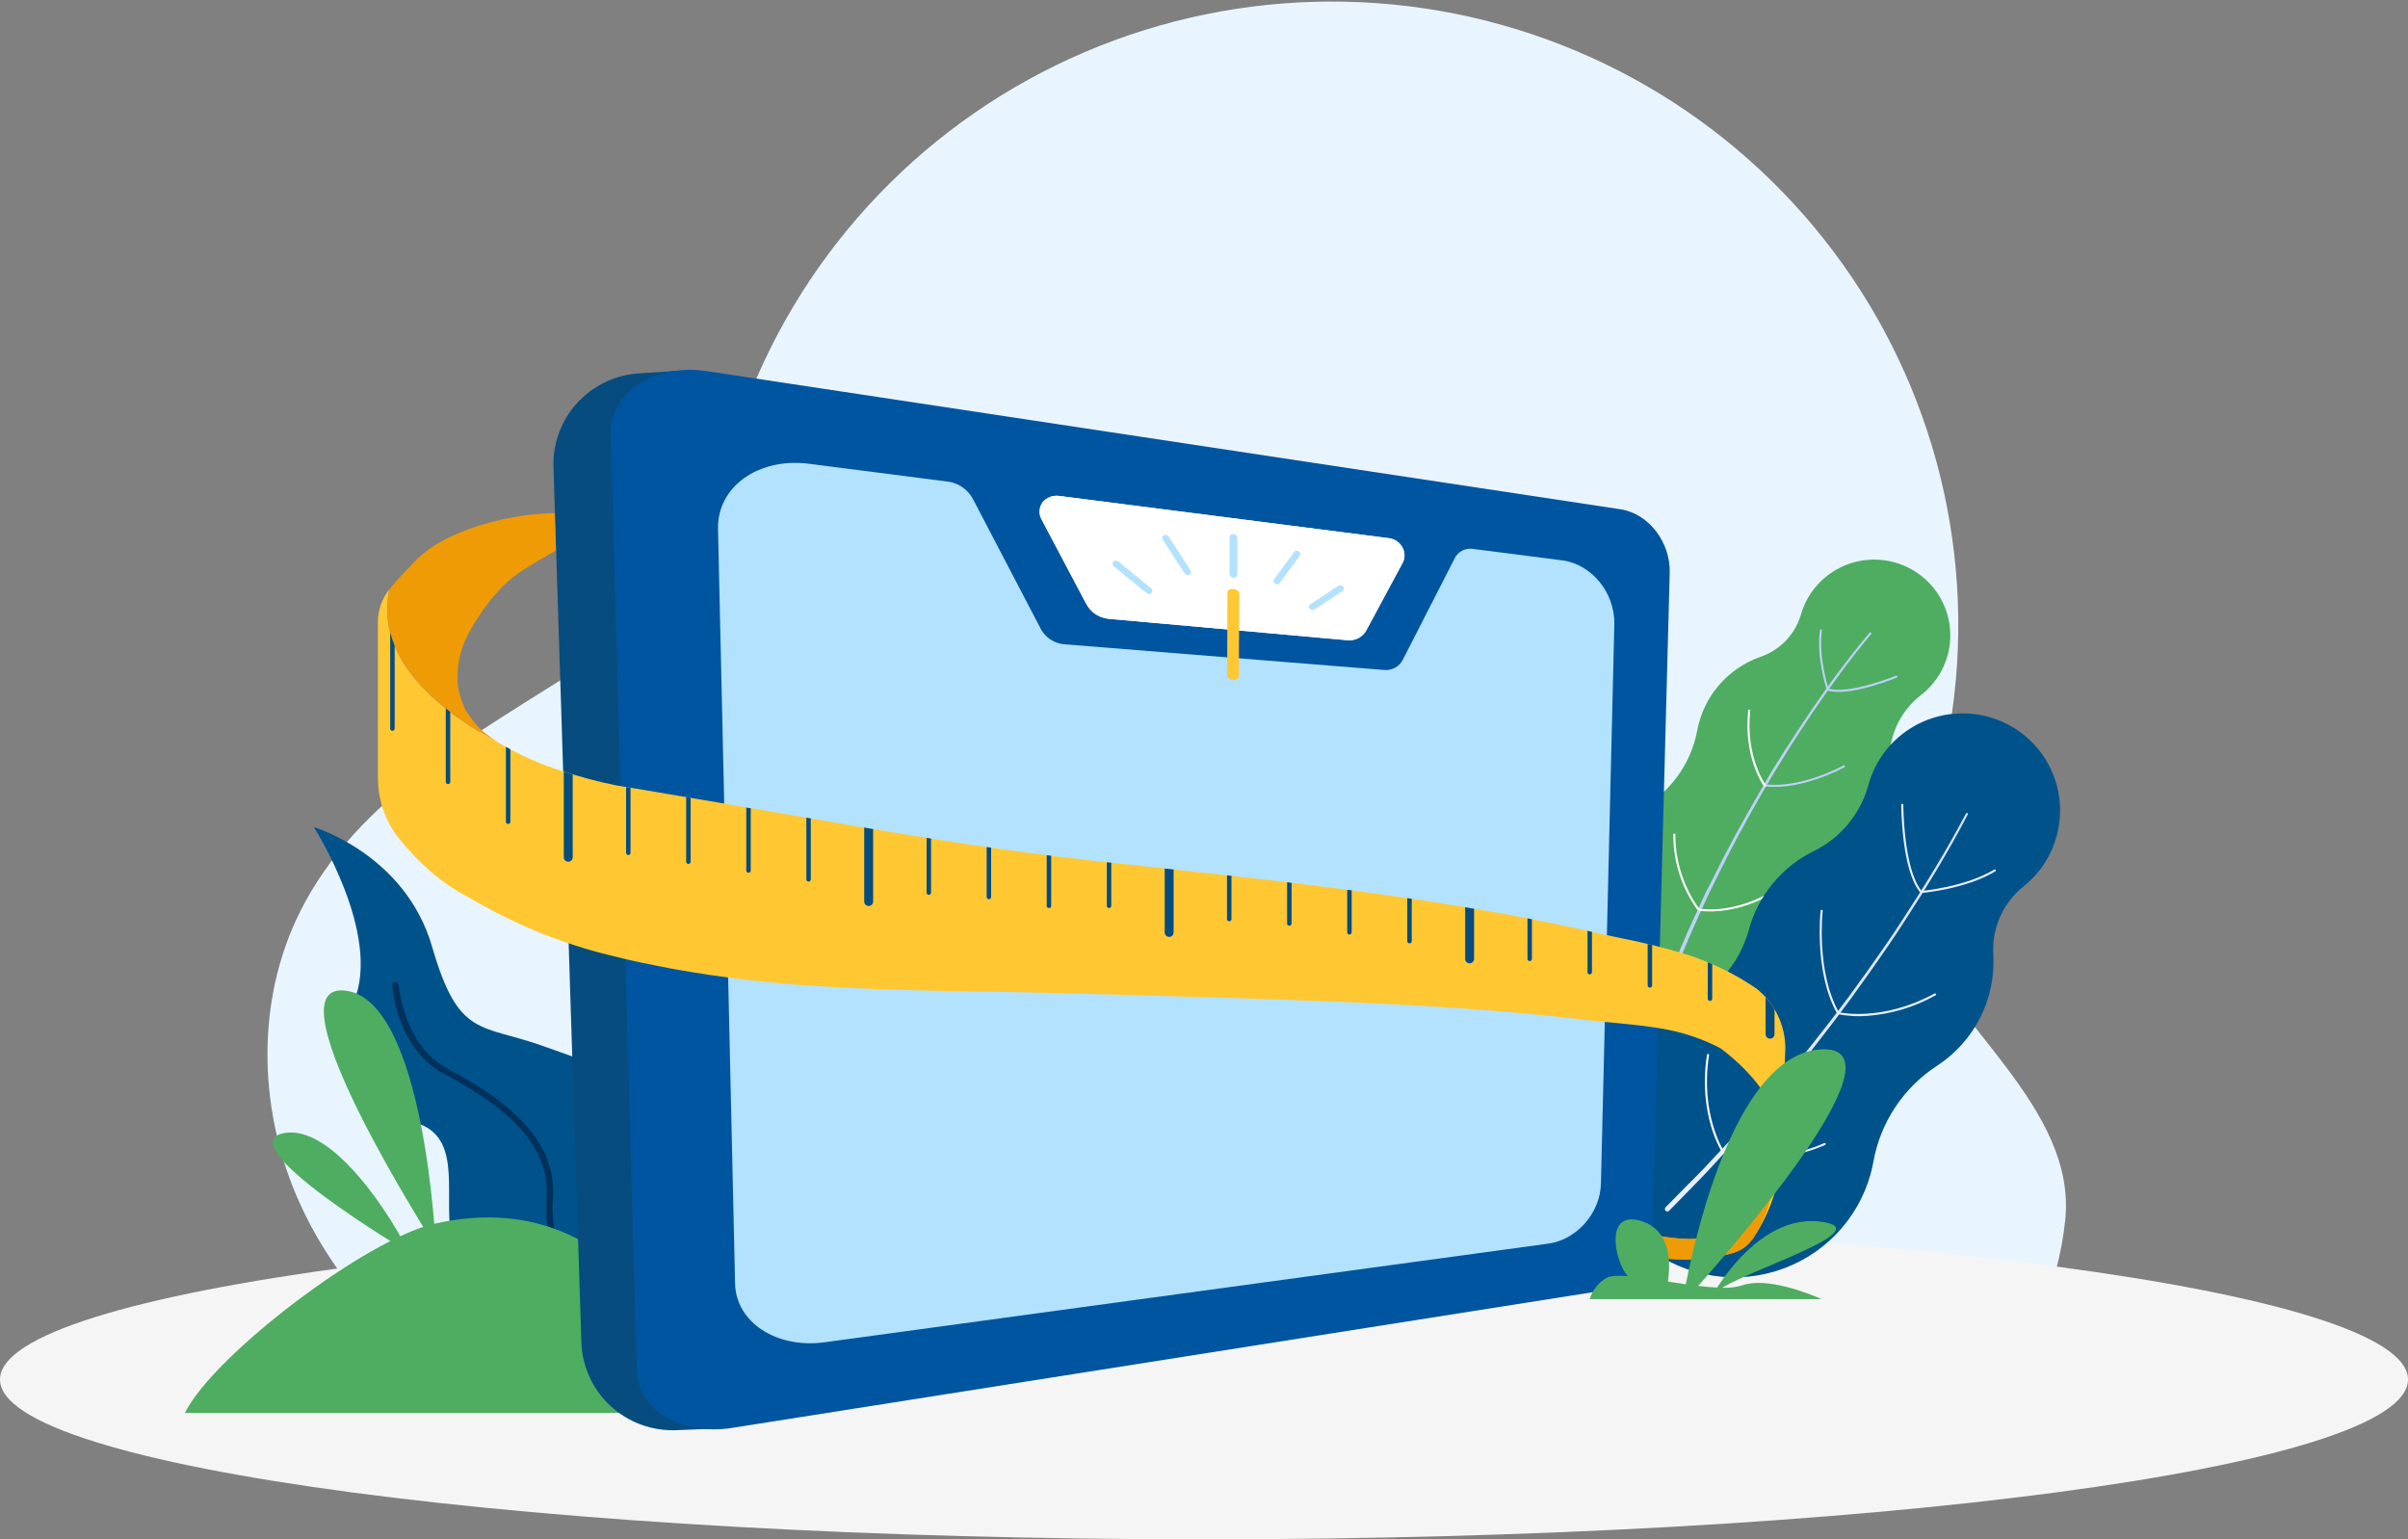 <svg width="244" height="156" viewBox="0 0 244 156" fill="none" xmlns="http://www.w3.org/2000/svg">
<rect x="0" y="0" width="244" height="156" fill="#808080" stroke="none"/>
<path d="M193.014 93.301C192.706 92.589 192.549 91.822 192.554 91.047C192.559 90.272 192.724 89.506 193.041 88.798C196.489 81.012 198.321 72.613 198.426 64.105C198.532 55.596 196.909 47.155 193.655 39.286C190.402 31.418 185.584 24.284 179.491 18.314C173.399 12.344 166.157 7.661 158.201 4.545C150.245 1.429 141.738 -0.055 133.191 0.181C124.644 0.418 116.233 2.371 108.463 5.922C100.693 9.473 93.725 14.55 87.975 20.848C82.225 27.145 77.814 34.534 75.004 42.571C73.489 46.961 63.738 64.482 59.439 67.256C48.231 74.461 36.213 80.765 30.394 92.418C25.995 101.231 26.154 111.961 29.982 121.035C33.81 130.108 41.072 137.529 49.642 142.428C55.911 146.005 62.833 148.302 70.004 149.182C72.497 149.481 75.005 149.631 77.516 149.633H171.443C173.106 149.634 174.766 149.475 176.398 149.16L176.851 149.187C183.005 148.354 206.715 147.282 209.262 123.691C210.475 112.281 197.575 103.842 193.014 93.301Z" fill="#E8F5FE"/>
<path d="M122 156C189.379 156 244 148.746 244 139.799C244 130.851 189.379 123.597 122 123.597C54.621 123.597 0 130.851 0 139.799C0 148.746 54.621 156 122 156Z" fill="#F5F5F5"/>
<path d="M185.172 58.327C186.787 57.077 188.835 56.517 190.866 56.77C192.896 57.023 194.742 58.068 195.998 59.675C197.254 61.283 197.816 63.321 197.562 65.341C197.308 67.362 196.258 69.199 194.643 70.448V70.448C193.719 71.164 192.959 72.067 192.412 73.097C191.866 74.127 191.547 75.261 191.475 76.424C191.39 77.81 191.009 79.161 190.357 80.389C189.706 81.617 188.799 82.692 187.697 83.543C186.58 84.407 185.678 85.515 185.061 86.782C184.443 88.048 184.127 89.439 184.136 90.847C184.149 92.738 183.677 94.601 182.765 96.26C181.853 97.919 180.531 99.32 178.924 100.329C177.316 101.338 175.477 101.923 173.58 102.028C171.682 102.132 169.789 101.754 168.08 100.928C166.37 100.103 164.9 98.857 163.809 97.309C162.718 95.76 162.041 93.961 161.844 92.08C161.646 90.199 161.933 88.299 162.679 86.559C163.424 84.82 164.603 83.298 166.104 82.138C166.362 81.94 166.629 81.751 166.9 81.575C168.219 80.727 169.35 79.62 170.223 78.321C171.096 77.023 171.693 75.56 171.977 74.024C172.294 72.324 173.057 70.737 174.188 69.425C175.32 68.113 176.78 67.123 178.421 66.553C179.396 66.214 180.274 65.647 180.983 64.9C181.692 64.152 182.21 63.246 182.493 62.258C182.943 60.697 183.881 59.32 185.172 58.327V58.327Z" fill="#4EAD60"/>
<path d="M189.439 64.118C187.321 66.635 185.367 69.287 183.525 71.989C183.072 72.669 182.62 73.34 182.167 74.033L181.493 75.064L181.154 75.578L180.814 76.1L179.511 78.189L178.281 80.301C176.633 83.138 175.045 86.015 173.606 88.96L173.036 90.059C172.946 90.244 172.851 90.424 172.765 90.613L172.507 91.167L171.471 93.418C171.118 94.161 170.81 94.918 170.484 95.67L169.516 97.921C169.504 97.944 169.497 97.969 169.495 97.996C169.493 98.021 169.497 98.047 169.506 98.072C169.514 98.096 169.528 98.119 169.546 98.138C169.564 98.157 169.586 98.172 169.61 98.182C169.634 98.192 169.66 98.198 169.686 98.197C169.712 98.197 169.738 98.192 169.762 98.181C169.785 98.171 169.807 98.155 169.825 98.136C169.842 98.117 169.856 98.094 169.864 98.07V98.07L170.819 95.818C171.14 95.066 171.443 94.31 171.796 93.567L172.814 91.315L173.072 90.757C173.158 90.572 173.253 90.392 173.339 90.208L173.882 89.104C175.308 86.159 176.878 83.282 178.507 80.445L179.751 78.329L181.045 76.24L181.367 75.717L181.701 75.204L182.367 74.173C182.819 73.479 183.272 72.822 183.724 72.128C185.566 69.427 187.493 66.761 189.606 64.253C189.615 64.242 189.622 64.23 189.626 64.216C189.63 64.203 189.632 64.189 189.63 64.175C189.629 64.162 189.625 64.148 189.619 64.136C189.612 64.124 189.603 64.113 189.593 64.104C189.582 64.095 189.57 64.088 189.556 64.084C189.543 64.08 189.529 64.079 189.515 64.08C189.501 64.081 189.488 64.085 189.476 64.092C189.463 64.098 189.452 64.107 189.443 64.118H189.439Z" fill="#BDD0FB"/>
<path d="M185.674 70.084C188.018 70.39 192.009 68.733 192.19 68.679C192.215 68.667 192.235 68.646 192.245 68.62C192.256 68.594 192.255 68.565 192.244 68.539C192.233 68.514 192.213 68.495 192.188 68.484C192.162 68.474 192.134 68.475 192.109 68.485C192.059 68.485 187.448 70.394 185.281 69.791C185.254 69.784 185.225 69.787 185.2 69.801C185.176 69.814 185.158 69.837 185.149 69.863C185.143 69.89 185.147 69.918 185.161 69.942C185.174 69.966 185.196 69.984 185.222 69.994C185.37 70.034 185.522 70.064 185.674 70.084Z" fill="#BDD0FB"/>
<path d="M185.145 69.877H185.19C185.203 69.873 185.216 69.867 185.227 69.858C185.238 69.85 185.247 69.839 185.253 69.826C185.259 69.814 185.263 69.801 185.264 69.787C185.265 69.773 185.263 69.759 185.258 69.746C185.258 69.715 184.235 66.54 184.62 63.892C184.624 63.865 184.617 63.838 184.601 63.816C184.585 63.794 184.561 63.78 184.534 63.775C184.506 63.771 184.477 63.779 184.454 63.795C184.432 63.812 184.416 63.837 184.412 63.865C184.018 66.553 185.068 69.796 185.068 69.796C185.071 69.815 185.08 69.834 185.094 69.848C185.107 69.862 185.125 69.872 185.145 69.877V69.877Z" fill="#BDD0FB"/>
<path d="M178.914 79.702C182.643 80.107 186.855 77.775 186.9 77.752C186.912 77.745 186.923 77.736 186.931 77.725C186.94 77.714 186.946 77.701 186.949 77.688C186.953 77.674 186.953 77.66 186.951 77.647C186.949 77.633 186.944 77.62 186.937 77.608C186.93 77.596 186.921 77.586 186.91 77.578C186.9 77.569 186.887 77.563 186.874 77.56C186.861 77.557 186.848 77.556 186.834 77.558C186.821 77.56 186.808 77.565 186.796 77.572C186.751 77.595 182.597 79.891 178.937 79.495C178.909 79.492 178.881 79.501 178.859 79.518C178.837 79.536 178.822 79.562 178.819 79.59C178.818 79.603 178.819 79.617 178.823 79.63C178.827 79.643 178.834 79.655 178.843 79.665C178.852 79.676 178.863 79.684 178.875 79.691C178.887 79.697 178.9 79.701 178.914 79.702Z" fill="#BDD0FB"/>
<path d="M178.81 79.702C178.835 79.711 178.862 79.711 178.887 79.702C178.898 79.694 178.908 79.684 178.916 79.672C178.923 79.66 178.928 79.647 178.93 79.633C178.932 79.619 178.932 79.605 178.928 79.591C178.925 79.577 178.918 79.564 178.91 79.553C178.91 79.526 176.855 76.726 177.348 72.025C177.351 72.01 177.351 71.996 177.347 71.982C177.344 71.968 177.337 71.955 177.328 71.944C177.319 71.933 177.308 71.924 177.295 71.918C177.282 71.911 177.268 71.908 177.253 71.907C177.24 71.906 177.226 71.908 177.213 71.912C177.2 71.916 177.188 71.922 177.177 71.931C177.167 71.94 177.158 71.951 177.152 71.963C177.145 71.975 177.141 71.988 177.14 72.002C176.633 76.793 178.719 79.657 178.742 79.68C178.762 79.694 178.785 79.702 178.81 79.702V79.702Z" fill="white"/>
<path d="M172.045 92.22C172.066 92.223 172.087 92.219 172.106 92.209C172.125 92.2 172.14 92.185 172.151 92.167C172.162 92.149 172.167 92.128 172.165 92.107C172.164 92.086 172.157 92.066 172.145 92.049C170.589 89.87 169.757 87.261 169.765 84.588C169.765 84.574 169.763 84.56 169.758 84.547C169.753 84.534 169.746 84.522 169.736 84.512C169.726 84.502 169.714 84.494 169.702 84.488C169.689 84.483 169.675 84.48 169.661 84.48C169.647 84.479 169.633 84.481 169.62 84.486C169.608 84.491 169.596 84.498 169.586 84.507C169.576 84.516 169.567 84.527 169.562 84.54C169.556 84.552 169.553 84.565 169.552 84.579C169.544 87.302 170.392 89.96 171.977 92.18C171.995 92.201 172.019 92.215 172.045 92.22V92.22Z" fill="white"/>
<path d="M172.281 92.31C172.941 92.396 176.136 92.666 179.819 90.415C179.831 90.407 179.841 90.398 179.849 90.387C179.858 90.376 179.864 90.363 179.867 90.35C179.87 90.337 179.871 90.323 179.869 90.309C179.867 90.295 179.862 90.282 179.855 90.27C179.848 90.259 179.839 90.248 179.828 90.24C179.816 90.232 179.804 90.226 179.79 90.223C179.777 90.219 179.763 90.219 179.749 90.221C179.735 90.223 179.722 90.227 179.71 90.234C175.665 92.707 172.231 92.09 172.199 92.085C172.171 92.08 172.143 92.085 172.12 92.101C172.096 92.117 172.08 92.141 172.075 92.168C172.069 92.196 172.075 92.224 172.091 92.248C172.106 92.271 172.131 92.287 172.158 92.292L172.281 92.31Z" fill="white"/>
<path d="M208.403 84.7C209.088 82.182 208.74 79.496 207.435 77.234C206.131 74.971 203.976 73.316 201.446 72.635C198.915 71.953 196.216 72.299 193.943 73.597C191.669 74.896 190.007 77.04 189.321 79.558C188.93 80.999 188.235 82.342 187.283 83.495C186.33 84.649 185.142 85.588 183.796 86.249C182.193 87.036 180.776 88.153 179.641 89.528C178.505 90.902 177.678 92.501 177.213 94.219C176.738 95.959 175.869 97.567 174.671 98.92C173.473 100.272 171.978 101.332 170.303 102.018C168.052 102.939 166.073 104.415 164.555 106.308C163.036 108.2 162.027 110.447 161.624 112.836C161.22 115.224 161.435 117.676 162.249 119.958C163.062 122.241 164.447 124.28 166.272 125.882C168.097 127.485 170.303 128.597 172.68 129.115C175.058 129.633 177.529 129.539 179.86 128.843C182.191 128.146 184.305 126.87 186.003 125.134C187.7 123.398 188.925 121.26 189.561 118.923C189.67 118.517 189.76 118.107 189.833 117.702C190.188 115.732 190.944 113.856 192.055 112.187C193.165 110.519 194.606 109.093 196.29 107.998C198.148 106.785 199.653 105.106 200.652 103.129C201.65 101.153 202.108 98.949 201.977 96.741C201.895 95.425 202.132 94.108 202.669 92.902C203.205 91.696 204.025 90.636 205.059 89.811C206.694 88.507 207.865 86.716 208.403 84.7Z" fill="#00528A"/>
<path d="M199.208 82.445C197.258 86.155 195.054 89.735 192.751 93.252C192.172 94.152 191.602 95.008 191 95.868L190.095 97.16L189.643 97.809L189.19 98.448L187.344 101.001L185.443 103.514C182.873 106.828 180.231 110.097 177.43 113.222L176.394 114.375C176.222 114.573 176.05 114.771 175.873 114.965L175.335 115.541L173.186 117.842C172.48 118.617 171.729 119.351 170.991 120.094L168.774 122.345C168.726 122.392 168.7 122.456 168.7 122.523C168.7 122.59 168.726 122.654 168.774 122.701C168.797 122.724 168.824 122.742 168.855 122.755C168.885 122.767 168.917 122.774 168.95 122.774C168.983 122.774 169.015 122.767 169.046 122.755C169.076 122.742 169.104 122.724 169.127 122.701L171.335 120.449C172.063 119.693 172.814 118.95 173.516 118.166L175.652 115.843L176.186 115.262C176.362 115.068 176.529 114.866 176.706 114.668L177.742 113.479C180.525 110.327 183.145 107.026 185.692 103.685L187.579 101.159L189.416 98.592L189.869 97.953L190.321 97.3L191.226 95.998C191.828 95.138 192.398 94.256 192.973 93.373C195.267 89.852 197.457 86.263 199.398 82.53C199.41 82.507 199.413 82.481 199.405 82.457C199.397 82.432 199.38 82.412 199.357 82.4C199.335 82.388 199.308 82.385 199.283 82.393C199.259 82.4 199.238 82.417 199.226 82.44L199.208 82.445Z" fill="url(#paint0_linear)"/>
<path d="M194.633 90.433C194.655 90.432 194.676 90.424 194.692 90.41C194.711 90.39 194.722 90.364 194.722 90.336C194.722 90.308 194.711 90.282 194.692 90.262C192.882 88.01 192.86 81.634 192.86 81.571C192.86 81.557 192.858 81.543 192.853 81.53C192.848 81.517 192.841 81.505 192.831 81.495C192.821 81.485 192.809 81.477 192.797 81.471C192.784 81.466 192.77 81.463 192.756 81.463C192.728 81.464 192.701 81.476 192.682 81.496C192.662 81.516 192.652 81.543 192.652 81.571C192.652 81.832 192.683 88.078 194.529 90.392C194.541 90.408 194.557 90.42 194.576 90.428C194.594 90.435 194.614 90.437 194.633 90.433Z" fill="url(#paint1_linear)"/>
<path d="M194.824 90.482C194.869 90.482 199.195 90.099 202.181 88.307C202.193 88.3 202.204 88.291 202.212 88.28C202.22 88.269 202.226 88.256 202.23 88.243C202.233 88.229 202.234 88.215 202.232 88.201C202.229 88.188 202.225 88.175 202.217 88.163C202.202 88.14 202.179 88.123 202.152 88.116C202.125 88.11 202.097 88.113 202.072 88.127C199.127 89.892 194.833 90.27 194.805 90.275C194.778 90.275 194.751 90.286 194.732 90.305C194.712 90.325 194.701 90.351 194.701 90.378C194.701 90.406 194.712 90.432 194.732 90.452C194.751 90.471 194.778 90.482 194.805 90.482H194.824Z" fill="url(#paint2_linear)"/>
<path d="M186.213 102.667C186.227 102.671 186.243 102.671 186.258 102.667C186.282 102.654 186.299 102.632 186.307 102.606C186.315 102.58 186.312 102.551 186.299 102.528C184.014 98.403 184.683 92.373 184.692 92.315C184.695 92.287 184.686 92.259 184.669 92.237C184.651 92.215 184.625 92.201 184.597 92.198C184.584 92.196 184.57 92.197 184.556 92.2C184.543 92.204 184.53 92.21 184.519 92.218C184.509 92.227 184.499 92.237 184.493 92.249C184.486 92.261 184.481 92.274 184.48 92.288C184.48 92.351 183.792 98.448 186.113 102.645C186.126 102.657 186.142 102.666 186.16 102.67C186.177 102.673 186.196 102.673 186.213 102.667V102.667Z" fill="url(#paint3_linear)"/>
<path d="M189.231 102.951C191.655 102.767 194.009 102.056 196.127 100.866C196.139 100.86 196.151 100.852 196.16 100.842C196.169 100.831 196.176 100.819 196.18 100.806C196.185 100.793 196.186 100.779 196.185 100.765C196.183 100.752 196.179 100.738 196.172 100.726C196.159 100.702 196.136 100.683 196.109 100.675C196.082 100.666 196.052 100.669 196.027 100.681C190.674 103.599 186.33 102.586 186.29 102.577C186.276 102.573 186.262 102.572 186.248 102.574C186.234 102.575 186.221 102.58 186.209 102.587C186.197 102.595 186.187 102.604 186.179 102.616C186.171 102.627 186.165 102.64 186.163 102.654C186.16 102.667 186.159 102.681 186.161 102.694C186.163 102.708 186.168 102.721 186.175 102.733C186.182 102.745 186.191 102.755 186.203 102.763C186.214 102.771 186.226 102.777 186.24 102.78C187.224 102.973 188.231 103.031 189.231 102.951Z" fill="url(#paint4_linear)"/>
<path d="M179.661 117.311C181.482 117.201 183.269 116.768 184.937 116.032C184.95 116.027 184.961 116.019 184.971 116.009C184.981 115.999 184.989 115.987 184.994 115.974C184.999 115.961 185.001 115.947 185.001 115.933C185 115.919 184.997 115.905 184.991 115.892C184.978 115.868 184.957 115.849 184.931 115.84C184.905 115.831 184.876 115.832 184.851 115.843C179.9 118.072 174.837 116.743 174.787 116.743C174.774 116.74 174.76 116.739 174.746 116.741C174.733 116.743 174.719 116.747 174.707 116.754C174.695 116.761 174.685 116.77 174.677 116.781C174.668 116.792 174.662 116.804 174.658 116.818C174.655 116.831 174.654 116.845 174.656 116.859C174.658 116.872 174.662 116.885 174.669 116.897C174.676 116.909 174.685 116.92 174.696 116.928C174.707 116.936 174.72 116.943 174.733 116.946C176.349 117.308 178.009 117.431 179.661 117.311V117.311Z" fill="url(#paint5_linear)"/>
<path d="M174.615 116.847H174.67C174.693 116.831 174.709 116.806 174.714 116.778C174.719 116.75 174.713 116.722 174.697 116.698C174.674 116.662 172.24 112.92 173.176 106.927C173.178 106.913 173.178 106.9 173.174 106.886C173.17 106.873 173.164 106.86 173.156 106.85C173.147 106.839 173.137 106.83 173.125 106.823C173.113 106.816 173.1 106.812 173.086 106.81C173.059 106.806 173.032 106.813 173.01 106.829C172.988 106.845 172.973 106.869 172.968 106.895C172.018 112.974 174.498 116.802 174.52 116.802C174.532 116.816 174.546 116.828 174.563 116.836C174.579 116.843 174.597 116.847 174.615 116.847V116.847Z" fill="white"/>
<path d="M69.009 130.842L61.71 133.927L52.262 132.265C49.226 130.189 46.308 127.762 45.833 125.817C44.796 121.58 46.977 115.64 42.556 113.925C38.136 112.209 32.919 108.368 35.837 101.537C38.756 94.706 31.796 83.818 31.796 83.818C31.796 83.818 41.068 86.574 43.778 95.926C46.489 105.279 48.67 103.712 55.145 106.049C61.62 108.386 65.611 108.971 64.796 120.229C64.489 124.466 66.443 128.068 69.009 130.842Z" fill="#00528A"/>
<path d="M55.385 121.58C55.127 124.957 56.344 129.235 58.638 133.044C58.719 133.175 58.801 133.314 58.891 133.449L59.756 133.602C59.556 133.296 59.367 132.999 59.19 132.702C56.995 129.068 55.787 124.822 56.023 121.62C56.412 116.518 53.131 112.421 45.38 108.327C40.882 105.95 40.403 99.889 40.403 99.826C40.397 99.741 40.357 99.662 40.293 99.606C40.228 99.551 40.144 99.523 40.059 99.529C39.974 99.535 39.894 99.574 39.838 99.638C39.782 99.702 39.754 99.786 39.76 99.871C39.76 100.132 40.258 106.351 45.077 108.877C52.575 112.844 55.751 116.752 55.385 121.58Z" fill="#01305A"/>
<path d="M71.814 143.194C71.814 143.194 65.235 119.121 43.923 124.038C37.104 125.632 21.72 137.236 18.729 143.194H71.814Z" fill="#4EAD60"/>
<path d="M44.158 126.371C44.158 126.371 43.059 101.289 34.973 100.389C26.887 99.488 44.158 126.371 44.158 126.371Z" fill="#4EAD60"/>
<path d="M41.317 126.861C41.412 126.461 34.484 113.726 28.751 114.839C23.018 115.951 41.317 126.861 41.317 126.861Z" fill="#4EAD60"/>
<path d="M72.303 144.788L68.412 144.941C65.969 145.005 63.599 144.106 61.819 142.439C60.039 140.773 58.993 138.474 58.91 136.043L56.081 47.281C56.016 44.849 56.919 42.49 58.594 40.719C60.269 38.947 62.58 37.907 65.023 37.825L68.81 37.573C73.891 37.415 74.385 41.67 74.543 46.723L77.376 135.467C77.516 140.519 77.376 144.626 72.303 144.788Z" fill="#064C7F"/>
<path d="M164.186 51.608L71.692 37.622C66.222 36.794 61.737 39.743 61.882 44.228L64.529 138.857C64.642 142.91 69.013 145.504 74.149 144.711L162.303 130.81C165.077 130.36 167.348 127.681 167.425 124.781L169.19 58.047C169.271 54.936 167.059 52.045 164.186 51.608Z" fill="#0055A0"/>
<path d="M158.299 56.787L149.222 55.625C148.859 55.573 148.49 55.635 148.165 55.803C147.84 55.971 147.577 56.236 147.412 56.562L142.14 66.873C141.966 67.212 141.693 67.491 141.357 67.673C141.022 67.855 140.639 67.933 140.258 67.896L107.851 65.293C107.361 65.255 106.888 65.097 106.475 64.832C106.062 64.567 105.721 64.204 105.484 63.775C103.219 59.429 100.908 55.005 98.552 50.505C98.293 50.044 97.929 49.649 97.489 49.353C97.049 49.058 96.545 48.869 96.018 48.803L81.991 47.002C76.86 46.344 72.661 49.307 72.756 53.626L74.484 130.068C74.575 134.039 78.706 136.692 83.579 136.025L156.882 126.033C159.787 125.637 162.154 122.917 162.222 119.936L163.579 63.199C163.611 60.051 161.294 57.188 158.299 56.787Z" fill="#B3E2FF"/>
<path d="M142.109 55.481C141.973 55.229 141.78 55.012 141.544 54.849C141.307 54.687 141.036 54.582 140.751 54.544L107.362 50.266C107.043 50.213 106.716 50.245 106.413 50.358C106.11 50.471 105.843 50.661 105.638 50.91C105.457 51.166 105.354 51.469 105.34 51.782C105.326 52.094 105.403 52.405 105.561 52.675L110.086 61.231C110.313 61.643 110.638 61.993 111.032 62.252C111.427 62.51 111.878 62.668 112.348 62.712L136.525 64.878C136.907 64.921 137.294 64.849 137.635 64.672C137.977 64.496 138.258 64.223 138.443 63.888C139.68 61.588 140.91 59.304 142.131 57.034C142.256 56.793 142.319 56.526 142.315 56.255C142.311 55.984 142.24 55.718 142.109 55.481V55.481Z" fill="white"/>
<path d="M142.109 55.481C141.973 55.229 141.78 55.012 141.544 54.849C141.307 54.687 141.036 54.582 140.751 54.544L107.362 50.266C107.043 50.213 106.716 50.245 106.413 50.358C106.11 50.471 105.843 50.661 105.638 50.91C105.457 51.166 105.354 51.469 105.34 51.782C105.326 52.094 105.403 52.405 105.561 52.675L110.086 61.231C110.313 61.643 110.638 61.993 111.032 62.252C111.427 62.51 111.878 62.668 112.348 62.712L136.525 64.878C136.907 64.921 137.294 64.849 137.635 64.672C137.977 64.496 138.258 64.223 138.443 63.888C139.68 61.588 140.91 59.304 142.131 57.034C142.256 56.793 142.319 56.526 142.315 56.255C142.311 55.984 142.24 55.718 142.109 55.481V55.481Z" fill="white"/>
<path d="M125.534 68.445C125.532 68.511 125.515 68.577 125.485 68.637C125.456 68.697 125.414 68.75 125.362 68.792C125.31 68.835 125.25 68.866 125.185 68.883C125.12 68.901 125.053 68.905 124.986 68.895H124.891C124.75 68.893 124.614 68.836 124.513 68.737C124.412 68.638 124.353 68.505 124.348 68.364L124.376 60.074C124.376 59.79 124.624 59.664 124.928 59.695H125.027C125.326 59.727 125.57 59.903 125.566 60.186L125.534 68.445Z" fill="#FFC833"/>
<path d="M125.38 58.192C125.38 58.376 125.217 58.592 125.023 58.57H124.937C124.838 58.541 124.75 58.483 124.687 58.402C124.623 58.321 124.587 58.222 124.584 58.12V54.427C124.584 54.383 124.594 54.34 124.612 54.3C124.631 54.26 124.657 54.225 124.691 54.196C124.724 54.167 124.764 54.146 124.806 54.134C124.848 54.122 124.893 54.119 124.937 54.125H125.027C125.122 54.138 125.21 54.184 125.275 54.255C125.339 54.326 125.377 54.417 125.38 54.513V58.192Z" fill="#B3E2FF"/>
<path d="M120.633 57.795C120.659 57.831 120.676 57.871 120.684 57.914C120.693 57.957 120.692 58.001 120.682 58.043C120.672 58.086 120.654 58.126 120.627 58.161C120.601 58.195 120.568 58.224 120.529 58.245C120.441 58.285 120.342 58.291 120.249 58.263C120.157 58.235 120.078 58.174 120.027 58.092L117.819 54.684C117.795 54.648 117.778 54.607 117.77 54.564C117.763 54.521 117.764 54.477 117.774 54.435C117.784 54.392 117.803 54.353 117.83 54.318C117.856 54.283 117.889 54.255 117.928 54.233C118.018 54.196 118.119 54.192 118.213 54.221C118.307 54.251 118.387 54.313 118.439 54.395L120.633 57.795Z" fill="#B3E2FF"/>
<path d="M116.629 59.61C116.667 59.637 116.7 59.671 116.724 59.711C116.748 59.75 116.764 59.795 116.771 59.841C116.777 59.887 116.774 59.934 116.761 59.978C116.748 60.023 116.726 60.065 116.697 60.101C116.625 60.166 116.532 60.202 116.434 60.202C116.337 60.202 116.244 60.166 116.172 60.101L112.891 57.422C112.852 57.395 112.819 57.36 112.794 57.319C112.77 57.279 112.753 57.233 112.747 57.187C112.741 57.139 112.744 57.092 112.757 57.046C112.771 57.001 112.793 56.958 112.824 56.922C112.896 56.855 112.992 56.818 113.091 56.818C113.189 56.818 113.285 56.855 113.357 56.922L116.629 59.61Z" fill="#B3E2FF"/>
<path d="M129.095 58.714C129.052 58.788 129.039 58.875 129.057 58.958C129.076 59.041 129.125 59.115 129.195 59.164C129.262 59.215 129.346 59.238 129.43 59.23C129.514 59.221 129.591 59.182 129.647 59.119L131.706 56.314C131.748 56.24 131.762 56.154 131.744 56.071C131.727 55.988 131.679 55.914 131.611 55.864C131.545 55.81 131.461 55.785 131.376 55.792C131.292 55.8 131.214 55.84 131.158 55.904L129.095 58.714Z" fill="#B3E2FF"/>
<path d="M132.765 61.24C132.729 61.264 132.699 61.295 132.676 61.331C132.653 61.368 132.638 61.409 132.632 61.451C132.626 61.493 132.629 61.537 132.641 61.578C132.653 61.619 132.674 61.657 132.701 61.69C132.751 61.759 132.825 61.807 132.908 61.827C132.991 61.846 133.079 61.834 133.154 61.794L136.036 59.903C136.072 59.878 136.101 59.847 136.124 59.81C136.146 59.774 136.16 59.733 136.166 59.69C136.172 59.648 136.168 59.605 136.156 59.564C136.144 59.523 136.123 59.485 136.095 59.452C136.048 59.38 135.974 59.329 135.89 59.309C135.806 59.289 135.718 59.301 135.643 59.344L132.765 61.24Z" fill="#B3E2FF"/>
<path d="M50.679 75.357C50.02 74.957 49.395 74.505 48.81 74.006C48.31 73.532 47.868 73.002 47.493 72.425L47.272 72.119L47.181 71.993C47.149 71.934 47.113 71.84 47.081 71.768C46.946 71.464 46.828 71.153 46.728 70.836C46.523 70.236 46.397 69.612 46.353 68.981C46.304 67.454 46.627 65.938 47.294 64.563C47.48 64.144 49.29 60.614 52.127 58.371C52.923 57.741 55.86 56.035 56.335 55.787L56.213 51.995C53.986 52.049 51.773 52.371 49.624 52.955C48.383 53.277 47.172 53.705 46.005 54.233C45.364 54.52 44.742 54.845 44.14 55.206C43.434 55.64 42.779 56.154 42.19 56.737L40.805 58.182C40.38 58.633 39.955 59.105 39.538 59.623L39.466 59.718C37.873 66.995 45.032 72.349 50.679 75.357Z" fill="#EF9B06"/>
<path d="M178.014 100.208C175.883 98.743 173.551 97.59 171.09 96.786C168.803 96.079 166.478 95.499 164.127 95.048L162.516 94.701L160.914 94.341C159.796 94.102 158.679 93.846 157.561 93.625C156.443 93.404 155.321 93.175 154.199 92.954C153.077 92.733 151.959 92.535 150.837 92.342C146.348 91.564 141.86 90.878 137.371 90.284C128.403 89.086 119.457 88.19 110.597 87.208C101.738 86.227 92.977 84.817 84.398 83.322L71.647 81.138L65.348 80.071C64.317 79.891 63.308 79.751 62.362 79.576C60.567 79.213 58.796 78.74 57.059 78.162V78.162H57.018C54.809 77.469 52.684 76.533 50.683 75.37C45.018 72.362 37.86 67.008 39.453 59.727C38.699 60.668 38.291 61.837 38.294 63.041V78.846C38.293 81.085 39.054 83.258 40.453 85.011V85.011C41.393 86.18 42.433 87.266 43.561 88.257C44.196 88.812 44.864 89.328 45.561 89.802L46.145 90.18C46.358 90.306 46.557 90.428 46.783 90.549L47.127 90.734L47.294 90.824L47.389 90.883L47.774 91.103C49.939 92.369 52.188 93.485 54.507 94.445C55.738 94.944 57 95.395 58.217 95.795C59.434 96.196 60.615 96.516 61.765 96.8C62.914 97.083 64.027 97.367 65.186 97.592C66.344 97.817 67.48 98.074 68.633 98.267C73.196 99.072 77.801 99.621 82.425 99.911C87.009 100.208 91.575 100.361 96.113 100.433C100.652 100.505 105.163 100.582 109.652 100.708C118.624 100.965 127.529 101.185 136.348 101.555C140.769 101.748 145.172 101.964 149.552 102.302C151.742 102.469 153.932 102.644 156.109 102.865C157.204 102.964 158.285 103.095 159.371 103.212L161.077 103.401L162.778 103.576C165.041 103.797 167.095 103.977 168.977 104.351C170.837 104.714 172.634 105.343 174.312 106.22C174.312 106.22 178.783 109.372 179.814 113.069C179.915 113.419 179.98 113.778 180.009 114.14C180.048 114.647 180.056 115.155 180.032 115.662C179.217 121.255 178.312 122.03 177.258 125.168C177.43 125.389 177.421 125.803 177.516 125.663C179.071 123.433 180.057 120.86 180.389 118.166C180.445 117.739 180.478 117.309 180.489 116.878L180.905 106.269C180.909 105.108 180.651 103.961 180.151 102.912C179.65 101.863 178.92 100.939 178.014 100.208V100.208Z" fill="#FFC833"/>
<path d="M180.054 115.636C179.998 116.952 179.703 118.247 179.186 119.459L178.891 120.08L178.552 120.679C176.964 122.931 175.891 126.889 167.407 125.105C167.355 125.512 167.277 125.915 167.172 126.312C167.068 126.672 166.932 127.022 166.765 127.357C167.774 127.469 168.801 127.569 169.855 127.623C171.064 127.688 172.277 127.632 173.475 127.456C174.208 127.339 174.932 127.175 175.643 126.965C176.446 126.732 177.139 126.221 177.597 125.524C179.783 122.26 180.113 118.22 180.054 115.636Z" fill="#EF9B06"/>
<path d="M179.557 118.45C179.843 117.537 180.011 116.591 180.054 115.636C179.891 116.748 179.728 117.662 179.557 118.45Z" fill="#FFC833"/>
<path d="M177.538 125.633L177.597 125.542L177.525 125.646L177.538 125.633Z" fill="#FFC833"/>
<path d="M177.281 125.142C178.127 122.624 178.873 121.625 179.543 118.45C179.44 118.793 179.316 119.13 179.172 119.459L178.878 120.08L178.552 120.679C176.964 122.931 175.891 126.889 167.407 125.106C167.355 125.512 167.277 125.916 167.172 126.312C167.068 126.672 166.932 127.022 166.765 127.357C167.774 127.47 168.801 127.569 169.855 127.623C171.064 127.688 172.277 127.632 173.475 127.456C174.208 127.339 174.932 127.175 175.643 126.965C176.394 126.746 177.05 126.283 177.507 125.65C177.443 125.718 177.439 125.349 177.281 125.142Z" fill="#EF9B06"/>
<path d="M177.615 125.524L177.638 125.484L177.597 125.547L177.615 125.524Z" fill="#EF9B06"/>
<path d="M180.054 115.636C180.011 116.591 179.843 117.537 179.557 118.45C178.873 121.625 178.127 122.624 177.294 125.141C177.452 125.349 177.457 125.718 177.538 125.65L177.611 125.547L177.652 125.484C179.787 122.228 180.113 118.211 180.054 115.636Z" fill="#EF9B06"/>
<path d="M39.765 74.06C39.825 74.06 39.882 74.036 39.925 73.994C39.967 73.952 39.991 73.895 39.991 73.835V65.432C39.807 64.994 39.656 64.542 39.538 64.082V73.848C39.542 73.906 39.567 73.96 39.609 73.999C39.651 74.038 39.707 74.06 39.765 74.06V74.06Z" fill="#064C7F"/>
<path d="M45.398 79.459C45.458 79.459 45.516 79.436 45.558 79.393C45.601 79.351 45.624 79.294 45.624 79.234V72.142L45.172 71.791V79.252C45.176 79.309 45.202 79.361 45.244 79.4C45.286 79.438 45.341 79.46 45.398 79.459V79.459Z" fill="#064C7F"/>
<path d="M51.489 83.507C51.549 83.507 51.606 83.483 51.649 83.441C51.691 83.399 51.715 83.342 51.715 83.282V75.933L51.262 75.686V83.305C51.268 83.36 51.294 83.412 51.336 83.449C51.378 83.487 51.432 83.507 51.489 83.507Z" fill="#064C7F"/>
<path d="M57.579 87.33C57.699 87.33 57.814 87.283 57.899 87.198C57.984 87.114 58.032 86.999 58.032 86.88V78.473L57.127 78.185V86.88C57.127 86.999 57.174 87.114 57.259 87.198C57.344 87.283 57.459 87.33 57.579 87.33Z" fill="#064C7F"/>
<path d="M63.665 86.65C63.725 86.65 63.783 86.626 63.825 86.584C63.868 86.542 63.891 86.485 63.891 86.425V79.837L63.439 79.761V86.425C63.439 86.485 63.463 86.542 63.505 86.584C63.548 86.626 63.605 86.65 63.665 86.65Z" fill="#064C7F"/>
<path d="M69.756 87.551C69.816 87.551 69.873 87.527 69.916 87.485C69.958 87.443 69.982 87.385 69.982 87.326V80.859L69.529 80.783V87.326C69.529 87.385 69.553 87.443 69.596 87.485C69.638 87.527 69.696 87.551 69.756 87.551Z" fill="#064C7F"/>
<path d="M75.846 88.447C75.906 88.446 75.963 88.421 76.005 88.379C76.047 88.338 76.071 88.281 76.072 88.222V81.918L75.62 81.836V88.24C75.624 88.296 75.65 88.349 75.692 88.387C75.734 88.426 75.789 88.447 75.846 88.447V88.447Z" fill="#064C7F"/>
<path d="M81.932 89.343C81.992 89.343 82.05 89.319 82.092 89.277C82.135 89.235 82.158 89.178 82.158 89.118V82.94L81.706 82.863V89.118C81.707 89.177 81.731 89.234 81.773 89.276C81.816 89.318 81.873 89.342 81.932 89.343Z" fill="#064C7F"/>
<path d="M88.023 91.815C88.143 91.815 88.258 91.768 88.343 91.683C88.427 91.599 88.475 91.484 88.475 91.365V84.02L87.57 83.867V91.365C87.57 91.484 87.618 91.599 87.703 91.683C87.787 91.768 87.903 91.815 88.023 91.815Z" fill="#064C7F"/>
<path d="M94.118 90.685C94.178 90.685 94.235 90.661 94.278 90.619C94.32 90.577 94.344 90.519 94.344 90.46V84.984L93.891 84.912V90.46C93.891 90.519 93.915 90.577 93.958 90.619C94 90.661 94.058 90.685 94.118 90.685Z" fill="#064C7F"/>
<path d="M100.204 91.131C100.264 91.131 100.321 91.107 100.364 91.065C100.406 91.022 100.43 90.965 100.43 90.906V85.903L99.977 85.835V90.906C99.977 90.965 100.001 91.022 100.044 91.065C100.086 91.107 100.144 91.131 100.204 91.131Z" fill="#064C7F"/>
<path d="M106.29 92.027C106.35 92.027 106.407 92.003 106.45 91.961C106.492 91.918 106.516 91.861 106.516 91.801V86.722L106.063 86.664V91.801C106.063 91.861 106.087 91.918 106.13 91.961C106.172 92.003 106.23 92.027 106.29 92.027Z" fill="#064C7F"/>
<path d="M112.38 92.022C112.44 92.022 112.498 91.999 112.54 91.956C112.582 91.914 112.606 91.857 112.606 91.797V87.429L112.154 87.38V91.797C112.154 91.857 112.178 91.914 112.22 91.956C112.263 91.999 112.32 92.022 112.38 92.022Z" fill="#064C7F"/>
<path d="M118.471 94.945C118.591 94.945 118.706 94.897 118.791 94.813C118.875 94.728 118.923 94.614 118.923 94.495V88.114L118.018 88.019V94.495C118.018 94.614 118.066 94.728 118.151 94.813C118.235 94.897 118.351 94.945 118.471 94.945Z" fill="#064C7F"/>
<path d="M124.557 93.369C124.617 93.369 124.674 93.345 124.717 93.303C124.759 93.26 124.783 93.203 124.783 93.143V88.762L124.33 88.708V93.143C124.331 93.203 124.356 93.259 124.398 93.301C124.44 93.343 124.497 93.367 124.557 93.369Z" fill="#064C7F"/>
<path d="M130.647 93.814C130.707 93.813 130.764 93.789 130.806 93.747C130.848 93.705 130.872 93.649 130.873 93.589V89.465L130.421 89.411V93.589C130.421 93.649 130.445 93.706 130.487 93.749C130.529 93.791 130.587 93.814 130.647 93.814Z" fill="#064C7F"/>
<path d="M136.738 94.711C136.797 94.709 136.854 94.685 136.896 94.643C136.938 94.601 136.963 94.545 136.964 94.485V90.23L136.511 90.172V94.485C136.511 94.545 136.535 94.602 136.578 94.645C136.62 94.687 136.678 94.711 136.738 94.711V94.711Z" fill="#064C7F"/>
<path d="M142.823 95.607C142.883 95.607 142.941 95.583 142.983 95.541C143.026 95.498 143.05 95.441 143.05 95.381V91.086L142.597 91.018V95.381C142.598 95.441 142.623 95.497 142.665 95.539C142.707 95.581 142.764 95.605 142.823 95.607V95.607Z" fill="#064C7F"/>
<path d="M148.914 97.629C149.034 97.629 149.149 97.581 149.234 97.497C149.319 97.412 149.366 97.298 149.366 97.178V92.094L148.462 91.941V97.178C148.462 97.298 148.509 97.412 148.594 97.497C148.679 97.581 148.794 97.629 148.914 97.629Z" fill="#064C7F"/>
<path d="M155.005 97.399C155.065 97.399 155.122 97.375 155.164 97.333C155.207 97.291 155.231 97.234 155.231 97.174V93.157L154.778 93.067V97.174C154.778 97.234 154.802 97.291 154.845 97.333C154.887 97.375 154.945 97.399 155.005 97.399Z" fill="#064C7F"/>
<path d="M161.086 98.745C161.146 98.745 161.204 98.722 161.246 98.679C161.288 98.637 161.312 98.58 161.312 98.52V94.431L160.909 94.341H160.86V98.529C160.862 98.587 160.887 98.642 160.929 98.683C160.971 98.723 161.027 98.745 161.086 98.745Z" fill="#064C7F"/>
<path d="M167.181 100.092C167.241 100.092 167.299 100.068 167.341 100.026C167.383 99.983 167.407 99.926 167.407 99.866V95.769L166.955 95.661V99.866C166.955 99.926 166.979 99.983 167.021 100.026C167.063 100.068 167.121 100.092 167.181 100.092Z" fill="#064C7F"/>
<path d="M173.271 101.438C173.331 101.438 173.389 101.414 173.431 101.372C173.474 101.33 173.498 101.272 173.498 101.213V97.714L173.045 97.52V101.217C173.046 101.276 173.071 101.332 173.113 101.373C173.155 101.415 173.212 101.438 173.271 101.438Z" fill="#064C7F"/>
<path d="M179.357 105.261C179.477 105.261 179.593 105.214 179.677 105.129C179.762 105.045 179.81 104.93 179.81 104.811V102.289C179.549 101.854 179.246 101.445 178.905 101.069V104.811C178.905 104.93 178.953 105.045 179.037 105.129C179.122 105.214 179.237 105.261 179.357 105.261Z" fill="#064C7F"/>
<path d="M174 130.482C175.312 128.429 179.262 123.102 184.529 123.809C190.262 124.574 178.195 128.338 174.498 130.5C175.188 130.535 175.88 130.455 176.543 130.261C179.014 129.383 183.244 131.067 184.597 131.657H161.086C161.35 130.756 161.951 129.989 162.765 129.514C163.149 129.28 163.928 129.248 164.928 129.325C163.529 127.681 162.561 122.444 166.452 123.79C169.299 124.777 169.29 127.978 169.009 129.874C169.615 129.969 170.231 130.063 170.819 130.149C171.991 124.209 176.136 106.805 184.529 106.342C193.036 105.891 177.312 124.394 172.077 130.315C172.756 130.396 173.403 130.455 174 130.482Z" fill="#4EAD60"/>
<defs>
<linearGradient id="paint0_linear" x1="201.947" y1="100.525" x2="168.654" y2="102.867" gradientUnits="userSpaceOnUse">
<stop stop-color="#DAE3FE"/>
<stop offset="1" stop-color="#E9EFFD"/>
</linearGradient>
<linearGradient id="paint1_linear" x1="-1348.59" y1="2596.08" x2="-1341.59" y2="2596.08" gradientUnits="userSpaceOnUse">
<stop stop-color="#DAE3FE"/>
<stop offset="1" stop-color="#E9EFFD"/>
</linearGradient>
<linearGradient id="paint2_linear" x1="-5538.53" y1="771.316" x2="-5411.25" y2="771.316" gradientUnits="userSpaceOnUse">
<stop stop-color="#DAE3FE"/>
<stop offset="1" stop-color="#E9EFFD"/>
</linearGradient>
<linearGradient id="paint3_linear" x1="-1210.62" y1="3282.21" x2="-1204.49" y2="3282.21" gradientUnits="userSpaceOnUse">
<stop stop-color="#DAE3FE"/>
<stop offset="1" stop-color="#E9EFFD"/>
</linearGradient>
<linearGradient id="paint4_linear" x1="-7293.31" y1="830.91" x2="-7068.94" y2="830.91" gradientUnits="userSpaceOnUse">
<stop stop-color="#DAE3FE"/>
<stop offset="1" stop-color="#E9EFFD"/>
</linearGradient>
<linearGradient id="paint5_linear" x1="-7265.75" y1="643.136" x2="-7028.41" y2="643.136" gradientUnits="userSpaceOnUse">
<stop stop-color="#DAE3FE"/>
<stop offset="1" stop-color="#E9EFFD"/>
</linearGradient>
</defs>
</svg>
